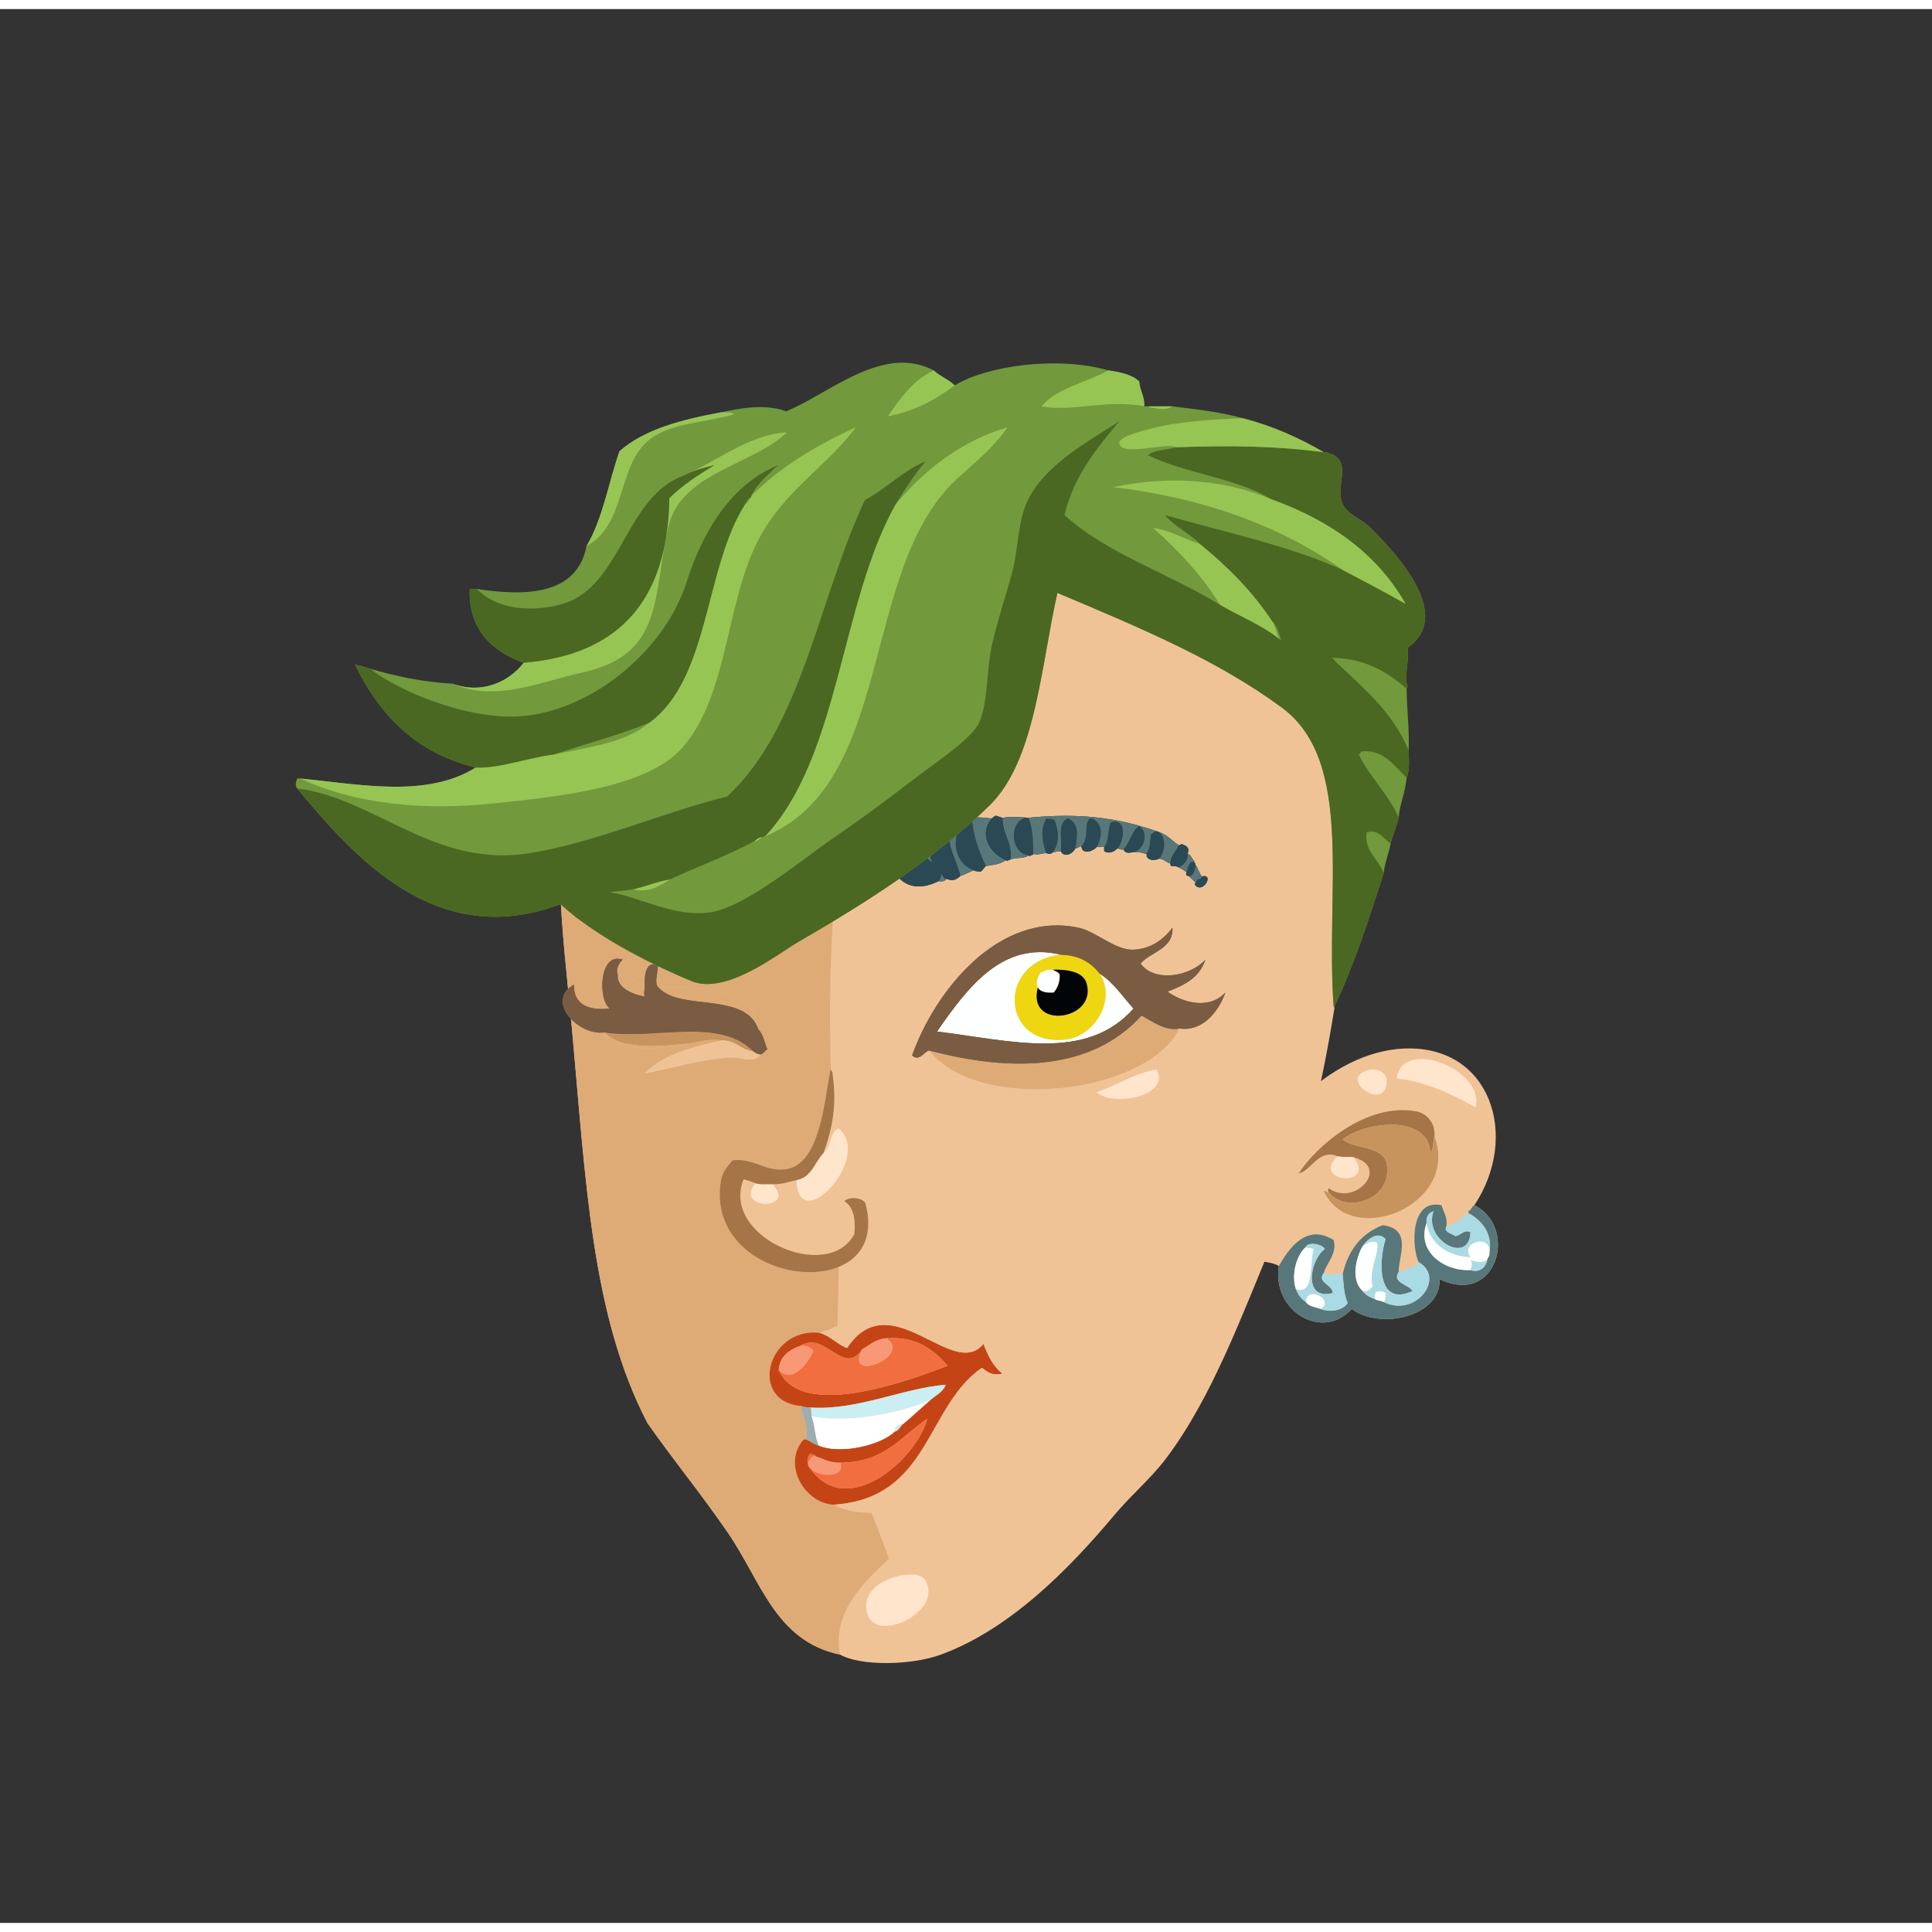 <svg xmlns="http://www.w3.org/2000/svg" width="387.295px" height="387.295px" viewBox="0 0 464.75 460.38"><rect x="0" y="0" width="464.75" height="460.38" fill="#333333" stroke="none"/><g transform="translate(24 24)"><g id="head"><g fill="" id="head" transform=""><g id="w05">					<path fill="#F0C397" d="M215.043,75.444c-0.867,0.104-0.887-0.192-1.44-0.24c-17.572-1.532-34.617,4.558-46.558,10.32       c-25.278,12.2-43.437,33.814-52.32,61.44c-7.417,23.066-3.111,52.895-1.199,73.678c3.406,37.045,4.674,69.541,18.239,95.52       c6.309,9.002,12.535,16.506,19.2,26.16c8.123,11.768,11.532,26.266,27.12,29.52c5.168,2.855,17.258,2.555,24.24,0       c16.596-6.066,30.859-20.59,41.759-33.6c4.122-4.92,8.722-8.688,12.479-13.68c11.127-14.779,18.255-34.609,25.921-52.801       c7.486-17.766,12.09-39.309,15.119-59.279C309.073,136.868,288.464,75.001,215.043,75.444z"/>					<path fill-rule="evenodd" fill="#DEAB77" d="M215.043,75.444c-14.959,13.03-28.27,33.156-32.638,56.399       c-3.605,19.184-4.597,40.456-6,62.4c-1.754,27.42,0.101,52.143,1.199,77.518c0.559,12.893-0.896,25.697,0.24,37.441       c1.453,15.004,7.754,27.445,12,39.6c-5.441,5.146-13.847,12.514-11.76,23.039c-15.588-3.254-18.997-17.752-27.12-29.52       c-6.665-9.654-12.892-17.158-19.2-26.16c-13.565-25.979-14.833-58.475-18.239-95.52c-1.912-20.784-6.218-50.612,1.199-73.678       c8.884-27.626,27.042-49.24,52.32-61.44c11.941-5.763,28.986-11.853,46.558-10.32       C214.156,75.251,214.176,75.548,215.043,75.444z"/>					<path fill-rule="evenodd" fill="#FFE5CC" d="M193.924,352.643c1.807-0.18,3.718-0.088,4.561,1.199       c4.846,7.414-11.958,15.787-13.921,7.92C183.125,355.996,189.626,353.07,193.924,352.643z"/>				</g>				</g></g><g id="ears"><g fill="" id="ears" transform=""><g id="w10">					<path fill="#F0C397" d="M301.155,288.692c7.014,5.173,21.646,1.703,21.12-7.2c13.752,6.754,19.077-12.341,8.399-17.76       c10.978-16.567,3.952-38.653-17.04-37.681c-17.697,0.821-35.312,18.888-37.2,35.76c-0.679,6.064-1.131,10.494,0.96,14.641       c1.687,1.034,4.605,0.835,6.24,1.92C281.955,289.394,294.232,296.415,301.155,288.692z"/>					<path fill-rule="evenodd" fill="#FFE5CC" d="M330.915,240.212c-5.076-3.005-12.573-6.417-18.96-6.96       C313.34,223.095,333.456,231.269,330.915,240.212z"/>					<path fill-rule="evenodd" fill="#FFE5CC" d="M304.755,231.332c2.306-0.777,4.751,0.331,4.8,2.4       C309.74,241.595,297.866,233.655,304.755,231.332z"/>					<path fill-rule="evenodd" fill="#A67547" d="M321.075,247.173c-0.439,1.16-0.122,3.077-0.96,3.84       c-0.866-9.454-15.934-7.217-21.12-3.121c2.949,2.491,9.47,1.41,10.56,5.761c1.701,8.57-9.614,12.396-13.92,6.96       c-0.277-0.355-0.277-0.605,0-0.96c6.257,4.567,14.952-5.046,6-7.44c-1.621-0.23-2.268,0.041-3.84-0.24       c-4.64-1.955-6.421,3.615-9.36,4.08c3.693-5.867,15.916-17.203,28.32-14.879C319.03,241.599,321.328,243.798,321.075,247.173z"/>					<path fill-rule="evenodd" fill="#C8945E" d="M321.075,247.173c6.125,16.556-20.035,27.168-26.641,13.199       c0.679-0.198,0.622,0.338,1.2,0.24c4.306,5.436,15.621,1.61,13.92-6.96c-1.09-4.351-7.61-3.27-10.56-5.761       c5.187-4.096,20.254-6.333,21.12,3.121C320.953,250.25,320.636,248.333,321.075,247.173z"/>					<path fill-rule="evenodd" fill="#FFE5CC" d="M297.795,251.972c1.572,0.281,2.219,0.01,3.84,0.24       C307.241,259.696,290.994,258.12,297.795,251.972z"/>					<path fill-rule="evenodd" fill="#58777B" d="M323.955,268.772c-0.816,1.459,1.324,1.814,2.16,2.4       c1.336-0.178,2.104-1.682,3.6-0.961c-0.159,7.958-11.394,2.037-8.88-5.039c-1.142,0.378-1.832,1.208-1.68,2.879       c-2.422,6.846,4.254,11.613,10.56,11.28c2.245,0.757,3.804-0.688,4.08-2.64c0.138-0.502,0.595-0.686,0.48-1.44       c0.874-4.794-1.947-7.972-5.04-9.6c0-0.16,0-0.32,0-0.479c0.683-0.277,0.787-1.133,1.439-1.44       c10.678,5.419,5.353,24.514-8.399,17.76c0.526,8.903-14.106,12.373-21.12,7.2c-6.923,7.723-19.2,0.701-17.521-10.32       c2.392-4.244,6.687-10.393,13.2-6.24c0.824,3.357-1.656,5.346-2.4,7.92c-1.779,2.277,2.137,2.753,2.16,4.801       c-7.27,1.908-5.517-7.959-1.92-10.561c-0.315-1.102-3.996-1.938-4.56-0.48c-2.172,1.825-3.558,6.465-2.4,10.08       c0.539,1.301,1.281,2.4,2.4,3.121c0.72,1.039,2.279,1.24,3.6,1.68c2.324,0.942,5.447,0.287,6.48-1.44       c-0.942-2.052-1.003-4.737-1.2-6.96c1.33-5.79,4.482-9.758,9.6-11.76c7.175,0.922,3.895,7.227,3.84,11.279       c-1.689,2.582,2.485,2.992,3.36,4.561c-8.316,3.893-8.292-6.676-6.479-12.48c-1.898-2.125-4.513,0.148-5.521,1.681       c-1.687,2.94-2.872,8.188,0,10.8c0.639,0.961,1.713,1.488,2.88,1.92c0.572,0.388,1.538,0.383,2.16,0.721       c7.686,3.865,15.061-5.817,8.4-9.601c-1.654-3.585-2.053-15.339,5.52-13.68C323.213,265.354,324.203,266.444,323.955,268.772z"/>					<path fill-rule="evenodd" fill="#FEFFFF" d="M303.795,284.372c-2.872-2.611-1.687-7.859,0-10.8       c0.978-0.665,2.32-1.688,3.6-0.72c0.173,3.444-2.092,6.181-1.199,10.56C305.51,283.848,305.214,284.672,303.795,284.372z"/>					<path fill-rule="evenodd" fill="#FEFFFF" d="M290.115,273.812c0.549,0.252,1.447,0.152,1.92,0.48       c-0.993,3.375,0.218,11.353-4.32,9.6C286.558,280.276,287.943,275.637,290.115,273.812z"/>					<path fill-rule="evenodd" fill="#FEFFFF" d="M308.835,287.013c-0.622-0.338-1.588-0.333-2.16-0.721       c-0.139-0.779,0.164-1.116,0.24-1.68c0.793-0.393,1.834-0.242,2.4,0.24C309.392,285.81,309.328,286.626,308.835,287.013z"/>					<path fill-rule="evenodd" fill="#FEFFFF" d="M293.715,288.692c-1.32-0.439-2.88-0.641-3.6-1.68       C290.279,282.813,297.271,286.474,293.715,288.692z"/>					<path fill-rule="evenodd" fill="#A9DBE4" d="M329.715,279.332c0.361-0.816,0.582-1.69,0-2.399       c0.521,0.199,3.249,1.019,4.08-0.24C333.519,278.644,331.96,280.089,329.715,279.332z"/>					<path fill-rule="evenodd" fill="#A9DBE4" d="M287.715,283.892c4.538,1.753,3.327-6.225,4.32-9.6       c-0.473-0.328-1.371-0.229-1.92-0.48c0.563-1.457,4.244-0.621,4.56,0.48c-3.597,2.602-5.35,12.469,1.92,10.561       c-0.023-2.048-3.939-2.523-2.16-4.801c1.086,0.515,3.087,0.113,4.561,0.24c0.197,2.223,0.258,4.908,1.2,6.96       c-1.033,1.728-4.156,2.383-6.48,1.44c3.556-2.219-3.436-5.879-3.6-1.68C288.996,286.292,288.254,285.192,287.715,283.892z"/>					<path fill-rule="evenodd" fill="#A9DBE4" d="M312.435,279.812c1.582-0.818,3.911-0.889,4.801-2.399       c6.66,3.783-0.715,13.466-8.4,9.601c0.493-0.387,0.557-1.203,0.48-2.16c-0.566-0.482-1.607-0.633-2.4-0.24       c-0.076,0.563-0.379,0.9-0.24,1.68c-1.167-0.432-2.241-0.959-2.88-1.92c1.419,0.3,1.715-0.524,2.4-0.96       c-0.893-4.379,1.372-7.115,1.199-10.56c-1.279-0.969-2.622,0.055-3.6,0.72c1.008-1.532,3.622-3.806,5.521-1.681       c-1.813,5.805-1.837,16.373,6.479,12.48C314.92,282.804,310.745,282.394,312.435,279.812z"/>					<path fill-rule="evenodd" fill="#A9DBE4" d="M323.955,268.772c2.512-0.288,3.432-2.169,5.28-3.12       c3.093,1.628,5.914,4.806,5.04,9.6c0.59-4.743-7.202-2.727-4.561,0.96c-4.738-0.1-9.688-2.762-10.56-8.16       c-0.152-1.671,0.538-2.501,1.68-2.879c-2.514,7.076,8.721,12.997,8.88,5.039c-1.496-0.721-2.264,0.783-3.6,0.961       C325.279,270.587,323.139,270.231,323.955,268.772z"/>					<path fill-rule="evenodd" fill="#FEFFFF" d="M334.275,275.252c0.114,0.755-0.343,0.938-0.48,1.44       c-0.831,1.259-3.559,0.439-4.08,0.24c0.582,0.709,0.361,1.583,0,2.399c-6.306,0.333-12.981-4.435-10.56-11.28       c0.872,5.398,5.821,8.061,10.56,8.16C327.073,272.525,334.865,270.509,334.275,275.252z"/>				</g>				</g></g><g id="mouth"><g fill="" id="mouth" transform=""><g id="w19">					<path fill="none" d="M170.967,327.126c4.188,5.821,10.06,5.654,15.383,2.838C181.03,332.772,175.155,332.945,170.967,327.126z"/>					<path fill="#F0C397" d="M186.981,283.579c-3.499,4.559-7.11,9.024-13.861,10.846c-12.664-1.315-17.045,16.51-4.527,17.593       c0.543,2.433,1.948,5.244,1.292,8.038c-0.2,0.018-0.399,0.034-0.599,0.052c-5.255,6.031,0.357,15.479,7.378,15.667       c5.653,3.146,14.144,1.718,20.607,0.95c7.414-2.839,12.697-7.471,17.003-12.927C228.012,303.6,214.604,267.606,186.981,283.579       z M170.967,327.126c4.188,5.819,10.063,5.646,15.383,2.838C181.027,332.78,175.156,332.947,170.967,327.126z"/>					<g>						<path fill-rule="evenodd" fill="#C54416" d="M173.12,294.425c2.639,0.72,4.171,2.752,6.654,3.656        c10.461-15.763,25.463,8.038,32.814-1.001c1.062,2.92,2.414,5.495,4.536,7.157c-2.59,0.654-3.66-0.494-4.948-1.388        c-13.567,9.518-12.522,31.34-35.512,32.925c-7.021-0.188-12.633-9.636-7.378-15.667c0.2-0.018,0.399-0.034,0.599-0.052        c1.105,0.447,1.942,1.216,3.149,1.543c5.315,2.107,14.878-0.201,18.125-3.366c1.173-0.309,1.366-1.442,2.243-2.002        c2.197-1.855,4.275-3.813,6.455-5.685c1.3-1.13,3.049-1.88,3.612-3.63c-10.452,0.89-21.096,6.179-32.429,5.496        c-0.932,0.005-1.72-0.158-2.448-0.395C156.075,310.935,160.456,293.109,173.12,294.425z M168.558,297.532        c-2.81,1.063-5.038,2.615-5.23,5.883c5.419,12.041,30.728,2.735,40.656-1.07c-3.438-3.841-7.405-7.054-14.451-6.61        c-2.941,0.119-4.214,1.643-6.112,2.639C178.802,305.146,174.665,293.85,168.558,297.532z M178.215,325.681        c-2.597,0.113-4.192-0.964-6.172-1.583c-0.009-0.101-0.017-0.199-0.026-0.3c-0.534,0.084-0.664-0.313-1.226-0.197        c-0.22,0.556-0.771,0.834-0.444,1.85c0.025,0.3,0.051,0.599,0.077,0.898c8.786,13.826,26.045-1.478,28.621-11.206        C192.774,319.224,189.141,325.523,178.215,325.681z"/>						<path fill-rule="evenodd" fill="#F99876" d="M168.558,297.532c1.506-0.136,2.464,0.376,3.125,1.242        c-1.163,2.734-4.932,8.109-8.355,4.641C163.52,300.147,165.748,298.595,168.558,297.532z"/>						<path fill-rule="evenodd" fill="#CAEEF2" d="M199.857,310.546c-6.96,3.126-19.625,5.66-28.636,3.964        c-0.06-0.699-0.12-1.398-0.18-2.098c11.333,0.683,21.977-4.606,32.429-5.496C202.906,308.666,201.157,309.416,199.857,310.546        z"/>						<path fill-rule="evenodd" fill="#9BAEB0" d="M168.593,312.018c0.728,0.236,1.517,0.399,2.448,0.395        c0.06,0.699,0.12,1.398,0.18,2.098c0.875,2.04,0.76,5.258,1.813,7.089c-1.207-0.327-2.044-1.096-3.149-1.543        C170.541,317.262,169.136,314.45,168.593,312.018z"/>						<path fill-rule="evenodd" fill="#CAEEF2" d="M193.402,316.23c-0.877,0.56-1.07,1.693-2.243,2.002        C191.254,317.016,191.944,316.301,193.402,316.23z"/>						<path fill-rule="evenodd" fill="#F06E40" d="M172.043,324.098c-0.897,0.08-1.213,0.646-1.396,1.327        c-0.1,0.009-0.2,0.017-0.299,0.025c-0.327-1.016,0.224-1.294,0.444-1.85c0.562-0.115,0.691,0.281,1.226,0.197        C172.026,323.898,172.034,323.997,172.043,324.098z"/>						<path fill-rule="evenodd" fill="#F99876" d="M172.043,324.098c1.98,0.619,3.576,1.696,6.172,1.583        c1.274,4.302-6.892,3.234-7.791,0.668c-0.025-0.3-0.051-0.599-0.077-0.898c0.1-0.009,0.2-0.017,0.299-0.025        C170.83,324.744,171.146,324.178,172.043,324.098z"/>						<path fill-rule="evenodd" fill="#FFFFFF" d="M171.221,314.51c9.012,1.696,21.676-0.838,28.636-3.964        c-2.18,1.872-4.258,3.829-6.455,5.685c-1.458,0.07-2.148,0.785-2.243,2.002c-3.247,3.165-12.809,5.474-18.125,3.366        C171.981,319.768,172.096,316.55,171.221,314.51z"/>						<path fill-rule="evenodd" fill="#F06E40" d="M168.558,297.532c6.107-3.683,10.245,7.613,14.863,0.841        c-4.398,8.345,11.57,1.76,6.138-2.339c-0.009-0.099-0.017-0.199-0.026-0.3c7.045-0.443,11.012,2.77,14.451,6.61        c-9.928,3.806-35.237,13.111-40.656,1.07c3.423,3.469,7.192-1.906,8.355-4.641        C171.021,297.908,170.064,297.396,168.558,297.532z"/>						<path fill-rule="evenodd" fill="#F06E40" d="M170.424,326.349c0.899,2.566,9.065,3.634,7.791-0.668        c10.926-0.157,14.559-6.457,20.83-10.538C196.47,324.871,179.21,340.175,170.424,326.349z"/>						<path fill-rule="evenodd" fill="#F0C397" d="M176.664,335.774c22.989-1.585,21.944-23.407,35.512-32.925        c1.288,0.894,2.358,2.042,4.948,1.388c-2.122-1.662-3.475-4.237-4.536-7.157c-7.351,9.039-22.353-14.762-32.814,1.001        c-2.482-0.904-4.015-2.937-6.654-3.656c6.751-1.821,10.362-6.287,13.861-10.846c27.623-15.973,41.03,20.021,27.293,40.219        c-4.306,5.456-9.589,10.088-17.003,12.927C190.808,337.492,182.317,338.921,176.664,335.774z"/>						<path fill-rule="evenodd" fill="#F99876" d="M183.42,298.373c1.898-0.996,3.171-2.52,6.112-2.639        c0.009,0.101,0.017,0.201,0.026,0.3C194.99,300.133,179.022,306.718,183.42,298.373z"/>					</g>				</g>				</g></g><g id="eyes"><g fill="" id="eyes" transform=""><g id="w17">					<path fill="#F0C397" d="M254.208,231.065c-4.907,0.789-9.637,3.793-14.4,5.52C243.965,240.22,257.812,237.304,254.208,231.065z       "/>					<path fill="#F0C397" d="M256.848,212.345c4.397-1.674,7.677-3.419,9.12-7.679c-3.787,4.113-12.227,5.507-15.6,0.961       c2.258-2.804,7.92-3.441,7.68-8.64c-2.611,3.375-5.672,5.087-9.36,5.279c-4.356,0.229-9.024-4.388-13.2-5.279       c-19.143-4.088-34.512,15.043-40.08,30.719c1.723,1.561,2.797-0.814,4.08-1.201c12.029,15.289,52.432,10.553,60.24-5.279       c5.471,0.811,9.329-3.904,11.04-8.641C266.846,216.728,260.663,215.104,256.848,212.345z"/>					<path fill="#F0C397" d="M121.247,222.185c2.433,5.121,14.767,3.977,20.64,2.641c2.223-0.418,5.263-1.295,7.68-0.719       c-7.202,1.598-14.149,3.451-18.48,7.92c6.21-1.15,13.862-3.492,20.88-3.842c2.329-0.115,5.439,1.598,6.96-0.719       c0.885-0.209,1.235-1.219,1.68-1.201c-0.708-1.611-0.993-3.646-2.16-4.799c-0.948-9.834-13.188-10.436-24-10.08       c-1.281-1.102,0.016-3.939-0.24-5.278c-2.384-1.268-3.268,1.484-3.12,4.558c-3.127,0.277-3.396-3.414-6.48-2.4       c-0.589-1.234,0.396-2.958,1.2-3.599c-5.755-2.013-6.003,9.767-3.12,11.759c-4.522,0.48-8.716-0.533-8.64-5.76       C107.188,214.661,115.041,222.921,121.247,222.185z"/>					<path fill-rule="evenodd" fill="#FEFFFF" d="M231.167,203.467c-15.496,1.73-14.395,22.184,1.201,20.399       c6.884-0.789,12.278-9.465,8.16-15.839c3.375,2.142,5.509,5.529,8.159,8.398c-11.374,12.822-29.263,7.766-47.28,5.521       C208.724,211.38,217.153,200.053,231.167,203.467z"/>					<path fill-rule="evenodd" fill="#EED710" d="M231.167,203.467c4.522,0.117,7.334,1.947,9.361,4.56       c4.118,6.375-1.276,15.05-8.16,15.839C216.772,225.651,215.671,205.197,231.167,203.467z M225.647,211.386       c-2.686,10.293,14.262,7.949,11.76-0.961c-0.717-2.556-3.809-3.449-8.16-3.359c-1.236-0.037-2.092,0.307-2.879,0.721       C225.7,208.564,225.056,210.079,225.647,211.386z"/>					<path fill-rule="evenodd" fill="#FEFFFF" d="M229.247,207.066c0.564,0.396,1.397,0.523,1.681,1.199       c0.058,1.978-0.577,3.263-1.44,4.32c-1.792,0.113-3.221-0.139-3.84-1.199c-0.592-1.307,0.053-2.822,0.721-3.599       C227.155,207.373,228.011,207.029,229.247,207.066z"/>					<path fill-rule="evenodd" fill="#020507" d="M229.247,207.066c4.352-0.09,7.443,0.803,8.16,3.359       c2.502,8.91-14.445,11.254-11.76,0.961c0.619,1.061,2.048,1.313,3.84,1.199c0.863-1.057,1.498-2.342,1.44-4.32       C230.645,207.589,229.812,207.462,229.247,207.066z"/>					<path fill-rule="evenodd" fill="#DEAB77" d="M131.087,210.665c0.109,1.377-0.342,1.822,0,2.881       c-2.568-0.455-6.829-1.938-6.48-5.281C127.691,207.251,127.96,210.942,131.087,210.665z"/>					<path fill-rule="evenodd" fill="#C8945E" d="M157.247,226.745c-3.116-0.322-4.14-2.74-7.68-2.639       c-2.417-0.576-5.458,0.301-7.68,0.719c-6.888,0.701-16.58,1.658-20.4-2.641C133.805,223.976,148.873,218.358,157.247,226.745z"/>					<path fill-rule="evenodd" fill="#DEAB77" d="M121.247,222.185c0.08,0,0.16,0,0.24,0c3.82,4.299,13.512,3.342,20.4,2.641       C136.014,226.161,123.68,227.306,121.247,222.185z"/>					<path fill-rule="evenodd" fill="#F0C397" d="M149.567,224.106c3.54-0.102,4.563,2.316,7.68,2.639       c0.462,0.338,0.966,0.635,1.68,0.721c-1.521,2.316-4.631,0.604-6.96,0.719c-7.018,0.35-14.67,2.691-20.88,3.842       C135.418,227.558,142.365,225.704,149.567,224.106z"/>					<path fill-rule="evenodd" fill="#FFE5CC" d="M254.208,231.065c3.604,6.238-10.243,9.154-14.4,5.52       C244.571,234.858,249.301,231.854,254.208,231.065z"/>					<path fill-rule="evenodd" fill="#DEAB77" d="M199.487,226.505c20.025,5.303,39.096,4.844,51.121-8.398       c2.676,1.461,5.723,3.793,9.119,3.119C251.919,237.058,211.517,241.794,199.487,226.505z"/>					<path fill-rule="evenodd" fill="#7A5C43" d="M259.728,221.226c-3.396,0.674-6.443-1.658-9.119-3.119       c-12.025,13.242-31.096,13.701-51.121,8.398c-1.283,0.387-2.357,2.762-4.08,1.201c5.568-15.676,20.938-34.807,40.08-30.719       c4.176,0.891,8.844,5.507,13.2,5.279c3.688-0.191,6.749-1.904,9.36-5.279c0.24,5.199-5.422,5.835-7.68,8.64       c3.373,4.546,11.813,3.152,15.6-0.961c-1.443,4.259-4.723,6.005-9.12,7.679c3.815,2.76,9.998,4.383,13.92,0.24       C269.057,217.321,265.198,222.036,259.728,221.226z M231.167,203.467c-14.014-3.415-22.443,7.913-29.76,18.479       c18.018,2.244,35.906,7.301,47.28-5.521c-2.65-2.869-4.784-6.256-8.159-8.398C238.501,205.414,235.689,203.584,231.167,203.467       z"/>					<path fill-rule="evenodd" fill="#DEAB77" d="M134.447,211.386c10.812-0.355,23.052,0.246,24,10.08       C155.22,212.235,139.682,217.173,134.447,211.386z"/>					<path fill-rule="evenodd" fill="#7A5C43" d="M158.447,221.466c1.167,1.152,1.452,3.188,2.16,4.799       c-0.445-0.018-0.795,0.992-1.68,1.201c-0.714-0.086-1.218-0.383-1.68-0.721c-8.374-8.387-23.442-2.77-35.76-4.561       c-0.08,0-0.16,0-0.24,0c-6.207,0.736-14.059-7.523-7.2-11.52c-0.076,5.227,4.118,6.24,8.64,5.76       c-2.883-1.992-2.635-13.772,3.12-11.759c-0.804,0.641-1.789,2.365-1.2,3.599c-0.349,3.343,3.912,4.826,6.48,5.281       c-0.342-1.059,0.109-1.504,0-2.881c-0.148-3.074,0.735-5.825,3.12-4.558c0.256,1.339-1.041,4.177,0.24,5.278       C139.682,217.173,155.22,212.235,158.447,221.466z"/>					<path fill-rule="evenodd" fill="#7A5C43" d="M259.728,221.226c-3.396,0.674-6.443-1.658-9.119-3.119       c-12.025,13.242-31.096,13.701-51.121,8.398c-1.283,0.387-2.357,2.762-4.08,1.201c5.568-15.676,20.938-34.807,40.08-30.719       c4.176,0.891,8.844,5.507,13.2,5.279c3.688-0.191,6.749-1.904,9.36-5.279c0.24,5.199-5.422,5.835-7.68,8.64       c3.373,4.546,11.813,3.152,15.6-0.961c-1.443,4.259-4.723,6.005-9.12,7.679c3.815,2.76,9.998,4.383,13.92,0.24       C269.057,217.321,265.198,222.036,259.728,221.226z M231.167,203.467c-14.014-3.415-22.443,7.913-29.76,18.479       c18.018,2.244,35.906,7.301,47.28-5.521c-2.65-2.869-4.784-6.256-8.159-8.398C238.501,205.414,235.689,203.584,231.167,203.467       z"/>					<path fill-rule="evenodd" fill="#7A5C43" d="M158.447,221.466c1.167,1.152,1.452,3.188,2.16,4.799       c-0.445-0.018-0.795,0.992-1.68,1.201c-0.714-0.086-1.218-0.383-1.68-0.721c-8.374-8.387-23.442-2.77-35.76-4.561       c-0.08,0-0.16,0-0.24,0c-6.207,0.736-14.059-7.523-7.2-11.52c-0.076,5.227,4.118,6.24,8.64,5.76       c-2.883-1.992-2.635-13.772,3.12-11.759c-0.804,0.641-1.789,2.365-1.2,3.599c-0.349,3.343,3.912,4.826,6.48,5.281       c-0.342-1.059,0.109-1.504,0-2.881c-0.148-3.074,0.735-5.825,3.12-4.558c0.256,1.339-1.041,4.177,0.24,5.278       C139.682,217.173,155.22,212.235,158.447,221.466z"/>				</g>				</g></g><g id="eyebrow"><g fill="" id="eyebrow" transform=""><g id="w10">					<path fill="#2D281D" d="M144.858,178.558c-1.677,0.338-3.005,0.171-4.571,0.348c-0.563-1.023-2.194-0.763-2.64,0.239       c-0.63-0.282-1.461-0.273-2.254-0.319c-0.645-0.401-2.006-0.366-2.361,0.432c-1.416,0.259-2.833,0.518-4.25,0.777       c-1.177-1.103-2.548,0.716-3.175,1.313c-0.656,0.44-1.855,0.507-2.511,0.948c-1.131-0.218-2.7,0.455-2.617,1.699       c-0.346,0.585-1.384,0.693-1.437,1.481c-1.379-1.715-3.911,0.184-2.681,2.687c-0.541,0.177-0.395,0.828-0.771,1.117       c-0.327-0.426-0.199-1.21-1.01-1.522c-2.708,0.124-1.452,3.976-0.124,4.658c-0.079,0.014-0.158,0.029-0.236,0.043       c-0.169,0.721-0.025,1.511,0.388,2.125c1.603-0.405,2.191-1.511,2.96-2.493c0.141-0.04,0.273-0.085,0.192-0.279       c0.777-0.495,1.367-1.118,1.866-1.804c0.558-0.578,2.037-0.519,1.909-1.569c0.327-0.187,0.532-0.458,0.858-0.645       c1.349-0.1,2.213-0.534,2.983-1.034c0.964-0.2,1.926-0.4,2.64-0.239c0.476,0.107,0.937,0.236,1.503,0.213       c1.355-0.169,2.463,0.019,3.671,0.061c0.843,0.704,2.485,0.847,3.392-0.132c0.809,0.024,1.579,0.103,2.448,0.041       c0.273,0.001,0.415,0.195,0.558,0.385c0.394-0.072,0.787-0.144,1.18-0.216c0.015,0.079,0.029,0.158,0.043,0.236       c1.213-0.065,2.165,0.25,3.435,0.104c0.452,0.341,1.156,0.317,1.975,0.127c1.075,0.333,2.435,0.257,3.521,0.576       c0.193,0.02,0.467-0.079,0.516,0.149c0.314-0.057,0.629-0.115,0.944-0.172c0.014,0.079,0.029,0.157,0.043,0.236       c0.454,0.14,1.193-0.134,1.502,0.213c0.029,1.352,0.825,1.592,1.376,2.188c1.726-0.214,2.401-0.228,4.014-0.734       c0.566,2.586,6.057,0.999,5.344-1.464c-0.345-0.497-1.666,0.419-1.975-0.127c1.75-0.668,2.899-3.881,1.174-5.583       c-0.479,1.182-0.454,2.711-1.842,3.266c-0.159-2.88-0.567-9.165-4.474-8.454c-0.513,0.333-0.375,1.117-0.685,1.589       c-0.597-0.131-1.236-0.202-1.975-0.126c-0.488-1.302-2.601-2.014-2.962-0.191c-1.03-0.102-2.14-0.088-3.199-0.146       C147.646,177.065,144.759,177.371,144.858,178.558z"/>					<path fill="#2D281D" d="M192.639,183.412c-0.493,0.49-0.734,0.511-0.698,1.282c2.511,2.879,6.039,2.969,9.778,1.102       c0.808,0.108,1.534,0.051,1.98-0.583c1.538,0.708,2.439,0.103,3.272-0.646c1.13-0.392,2.173-0.962,3.278-1.403       c0.691,0.386,1.109,0.21,1.667,0.323c0.461-0.345,0.807-0.93,1.229-1.352c1.703-0.249,3.45-0.408,4.798-1.386       c0.151,0.052,0.304,0.105,0.455,0.158c0.136-0.238,0.373-0.266,0.609-0.296c1.337-0.615,3.209-0.125,4.415-1.011       c0.562,0.379,0.612-0.292,1.064-0.139c0.026-0.075,0.053-0.151,0.078-0.227c1.229,0.33,2.048-0.186,3.114-0.191       c0.688,0.25,1.226,0.194,1.596-0.209c0.69,0.125,0.988-0.557,1.823-0.13c0.026-0.076,0.053-0.151,0.079-0.227       c0.554,1.728,2.831,0.865,3.498-0.565c0.579,0.028,0.867-0.544,1.448-0.515c0.245,2.221,2.947,1.154,3.794,0.045       c0.778,0.436,1.039-0.19,1.744,0.096c-0.199,0.412,0.083,0.589-0.087,0.986c1.128,0.798,2.405,0.204,3.271-0.644       c0.549,0.223,1.081,0.413,1.438,0.244c0.403,1.207,1.737,0.75,2.574,0.638c0.879-0.001,1.793,0.068,2.878,0.49       c0.16,0.111,0.197,0.281,0.069,0.532c0.629,1.226,2.215,0.981,3.105,0.568c1.223,0.224,1.537,0.889,2.643,1.17       c-0.08,0.227,0.09,0.333,0.069,0.531c0.714,0.303,1.099-0.069,1.893,0.401c0.663,0.371,1.414,0.698,1.884,1.161       c-0.118,0.31-0.064,0.536-0.009,0.759c0.228,0.079,0.454,0.157,0.681,0.235c0.411,0.556,1.128,0.962,1.5,1.536       c-0.052,0.151-0.104,0.303-0.157,0.454c1.85,2.532,4.857-2.742,1.692-1.954c-0.702-0.854-0.856-1.973-1.56-2.827       c0.039-0.271-0.13-0.44-0.297-0.61c0.026-0.076,0.052-0.151,0.078-0.227c-0.666-0.557-0.721-1.41-1.646-1.841       c0.595-1.295-0.222-1.905-1.492-2.294c-0.136,0.238-0.373,0.265-0.611,0.296c-1.644-1.026-2.562-2.403-4.743-3.167       c-0.228-0.079-0.454-0.158-0.682-0.236c-11.876-4.128-21.73-4.094-31.157-3.175c-0.075-0.026-0.151-0.052-0.227-0.079       c-1.974-0.18-3.907-0.275-5.617,0.086c-0.529-0.183-1.058-0.367-1.588-0.55c-0.384,0.116-0.663,0.449-0.994,0.672       c-1.624-0.105-3.35-0.424-4.78-0.133c-0.677-0.355-0.999,0.016-1.519-0.018c-1.026,0.346-2.447-0.122-3.419,0.34       c-0.894-0.286-1.707-0.409-2.128,0.278c-1.31-0.365-1.896,0.757-3.046,0.723c0.474-0.857,0.232-1.37,0.481-2.119       c-4.394-2.393-7.264,6.564-6.571,10.168c-1.579-1.246-0.154-3.949-2.372-4.885c-0.191,0.253-0.453,0.362-0.838,0.218       C188.89,179.069,190.047,181.589,192.639,183.412z"/>					<path fill-rule="evenodd" fill="#2A4955" d="M254.155,173.737c0.228,0.079,0.454,0.158,0.682,0.236       c1.531,1.286,1.637,4.211,0.076,6.376c-0.891,0.413-2.477,0.658-3.105-0.568c0.128-0.25,0.091-0.42-0.069-0.532       c1.128-1.416,0.837-3.131,1.118-4.693C253.346,174.401,253.625,173.81,254.155,173.737z"/>					<path fill-rule="evenodd" fill="#58777B" d="M254.837,173.974c2.182,0.764,3.1,2.142,4.743,3.167       c-0.656,1.434-2.049,2.759-2.024,4.379c-1.105-0.281-1.42-0.946-2.643-1.17C256.474,178.185,256.368,175.26,254.837,173.974z"/>					<path fill-rule="evenodd" fill="#2A4955" d="M246.286,178.123c1.589-1.769,2.097-4.617,3.709-5.572       c2.536,1.53,1.138,5.643-1.135,6.21C248.023,178.873,246.689,179.33,246.286,178.123z"/>					<path fill-rule="evenodd" fill="#2A4955" d="M244.848,177.879c-0.866,0.848-2.144,1.442-3.271,0.644       c0.17-0.397-0.112-0.574,0.087-0.986c1.194-1.558,0.718-3.842,1.512-5.826C246.674,170.232,246.818,175.518,244.848,177.879z"/>					<path fill-rule="evenodd" fill="#2A4955" d="M261.684,179.139c0.233,1.644-1.149,2.986-2.166,3.313       c-0.794-0.47-1.179-0.098-1.893-0.401c0.021-0.198-0.149-0.305-0.069-0.531c-0.024-1.62,1.368-2.945,2.024-4.379       c0.238-0.031,0.476-0.059,0.611-0.296C261.462,177.234,262.278,177.844,261.684,179.139z"/>					<path fill-rule="evenodd" fill="#2A4955" d="M239.919,177.441c-0.847,1.109-3.549,2.176-3.794-0.045       c2.069-2.151,0.459-5.338,2.051-6.655c0.194,0.01,0.45,0.149,0.533-0.069C241.057,171.984,241.392,174.273,239.919,177.441z"/>					<path fill-rule="evenodd" fill="#2A4955" d="M234.677,177.911c-0.667,1.431-2.944,2.293-3.498,0.565       c0.519-2.494-1.061-6.554,1.686-7.797C235.762,171.976,235.139,174.983,234.677,177.911z"/>					<path fill-rule="evenodd" fill="#2A4955" d="M263.252,181.207c0.167,0.17,0.336,0.34,0.297,0.61       c0.056,1.006-0.502,2.762-1.476,2.791c-0.227-0.078-0.453-0.156-0.681-0.235c-0.056-0.223-0.109-0.449,0.009-0.759       c0.446-1.023,0.602-2.648,1.624-2.485C263.101,181.155,263.176,181.181,263.252,181.207z"/>					<path fill-rule="evenodd" fill="#58777B" d="M263.549,181.817c0.703,0.854,0.857,1.973,1.56,2.827       c-0.165,1.086-1.273,0.227-1.309,1.578c-0.075-0.025-0.15-0.052-0.227-0.078c-0.372-0.574-1.089-0.98-1.5-1.536       C263.047,184.58,263.604,182.824,263.549,181.817z"/>					<path fill-rule="evenodd" fill="#2A4955" d="M227.681,179.042c-0.855-2.339-1.597-5.928,0.098-8.348       c0.714,0.303,1.099-0.069,1.893,0.401c0.758,2.036,1.517,5.033-0.395,7.738C228.906,179.236,228.368,179.293,227.681,179.042z"/>					<path fill-rule="evenodd" fill="#2A4955" d="M263.573,186.144c0.076,0.026,0.151,0.053,0.227,0.078       c0.035-1.352,1.144-0.492,1.309-1.578c3.165-0.788,0.157,4.486-1.692,1.954C263.469,186.447,263.521,186.295,263.573,186.144z"/>					<path fill-rule="evenodd" fill="#2A4955" d="M222.771,170.484c0.075,0.026,0.151,0.053,0.227,0.079       c0.151,0.053,0.304,0.105,0.454,0.157c1.021,2.521,1.054,5.525,1.114,8.514c-0.025,0.076-0.052,0.151-0.078,0.227       c-0.452-0.153-0.503,0.519-1.064,0.139C218.984,178.961,218.683,171.476,222.771,170.484z"/>					<path fill-rule="evenodd" fill="#2A4955" d="M209.792,170.559c0.188,4.189,1.93,8.614,3.354,11.577       c-0.423,0.422-0.769,1.006-1.229,1.352c-0.558-0.112-0.976,0.063-1.667-0.323c-5.306-1.987-5.456-8.63-1.977-12.623       C208.793,170.575,209.115,170.203,209.792,170.559z"/>					<path fill-rule="evenodd" fill="#58777B" d="M208.273,170.541c-3.479,3.993-3.329,10.636,1.977,12.623       c-1.105,0.44-2.148,1.011-3.278,1.403c-0.852-4.311-4.097-8.059-2.117-13.686C205.826,170.419,207.247,170.887,208.273,170.541       z"/>					<path fill-rule="evenodd" fill="#2A4955" d="M128.781,180.033c0.183,1.973,0.678,3.607,2.217,5.45       c-0.506,0.407-1.015,0.811-1.48,1.247c-0.566,0.023-1.027-0.105-1.503-0.213c-2.029-0.437-3.245-2.983-2.409-5.171       C126.233,180.75,127.604,178.93,128.781,180.033z"/>					<path fill-rule="evenodd" fill="#2A4955" d="M135.392,178.825c0.084,2.758,0.505,5.715,1.188,7.834       c-0.907,0.979-2.548,0.836-3.392,0.132c-2.498-1.726-1.899-5.868-0.158-7.535C133.386,178.459,134.747,178.423,135.392,178.825       z"/>					<path fill-rule="evenodd" fill="#58777B" d="M202.727,171.159c-2.657,2.021-4.19,7.744-2.245,10.144       c-2.942-1.025-2.754-5.201-1.184-9.046c0.193,0.011,0.329-0.098,0.383-0.375C200.83,171.917,201.417,170.794,202.727,171.159z"/>					<path fill-rule="evenodd" fill="#58777B" d="M128.781,180.033c1.417-0.259,2.834-0.518,4.25-0.777       c-1.742,1.667-2.34,5.809,0.158,7.535c-1.208-0.042-2.316-0.23-3.671-0.061c0.465-0.436,0.974-0.839,1.48-1.247       C129.459,183.64,128.964,182.006,128.781,180.033z"/>					<path fill-rule="evenodd" fill="#58777B" d="M135.392,178.825c0.793,0.046,1.624,0.037,2.254,0.319       c-0.247,1.903,1.042,5.218,1.382,7.555c-0.869,0.063-1.639-0.016-2.448-0.041C135.897,184.54,135.477,181.583,135.392,178.825z       "/>					<path fill-rule="evenodd" fill="#2A4955" d="M140.287,178.905c1.313,1.817,2.686,6.804,0.48,7.963       c-0.394,0.072-0.787,0.144-1.18,0.216c-0.143-0.19-0.285-0.384-0.558-0.385c-0.34-2.337-1.628-5.652-1.382-7.555       C138.093,178.142,139.723,177.882,140.287,178.905z"/>					<path fill-rule="evenodd" fill="#2A4955" d="M147.542,178.555c1.724,3.115,1.551,7.573-1.322,8.781       c-0.819,0.189-1.523,0.214-1.975-0.127c-0.593-2.625,0.979-5.499,0.613-8.651C144.759,177.371,147.646,177.065,147.542,178.555       z"/>					<path fill-rule="evenodd" fill="#2A4955" d="M123.095,182.293c0.167,2.192,2.534,2.641,2.28,4.462       c-0.77,0.5-1.634,0.934-2.983,1.034c-1.191-0.325-2.263-2.217-1.915-3.797C120.396,182.748,121.964,182.075,123.095,182.293z"/>					<path fill-rule="evenodd" fill="#58777B" d="M140.287,178.905c1.566-0.176,2.894-0.01,4.571-0.348       c0.366,3.152-1.206,6.026-0.613,8.651c-1.271,0.147-2.222-0.168-3.435-0.104c-0.015-0.079-0.029-0.157-0.043-0.236       C142.972,185.709,141.6,180.722,140.287,178.905z"/>					<path fill-rule="evenodd" fill="#2A4955" d="M153.703,178.892c1.898,3.586,0.451,7.495-2.502,8.997       c-0.315,0.058-0.63,0.115-0.944,0.172c-0.049-0.228-0.323-0.129-0.516-0.149c-2.774-3.057,2.694-4.928,1-9.211       C151.102,176.878,153.215,177.59,153.703,178.892z"/>					<path fill-rule="evenodd" fill="#2A4955" d="M152.746,188.338c0.531-1.765,2.726-2.379,3.688-3.846       c-0.411-2.267-0.601-3.793-0.756-5.474c0.311-0.472,0.172-1.256,0.685-1.589c3.907-0.711,4.314,5.574,4.474,8.454       c1.388-0.555,1.363-2.084,1.842-3.266c1.725,1.702,0.576,4.914-1.174,5.583c0.31,0.547,1.63-0.37,1.975,0.127       c0.712,2.463-4.778,4.05-5.344,1.464c-1.612,0.506-2.288,0.52-4.014,0.734C153.571,189.931,152.775,189.69,152.746,188.338z"/>					<path fill-rule="evenodd" fill="#2A4955" d="M119.042,185.474c-0.468,1.884,1.947,1.61,2.493,2.96       c0.127,1.051-1.352,0.992-1.909,1.569c-1.817,0.44-2.198-1.198-3.265-1.843C115.131,185.658,117.663,183.758,119.042,185.474z"/>					<path fill-rule="evenodd" fill="#58777B" d="M153.703,178.892c0.739-0.076,1.378-0.005,1.975,0.126       c0.155,1.68,0.346,3.207,0.756,5.474c-0.963,1.467-3.157,2.082-3.688,3.846c-0.31-0.347-1.049-0.073-1.502-0.213       c-0.014-0.079-0.029-0.158-0.043-0.236C154.154,186.387,155.601,182.479,153.703,178.892z"/>					<path fill-rule="evenodd" fill="#2A4955" d="M115.589,189.277c-0.039,1.947,1.797,1.182,2.17,2.531       c0.081,0.194-0.051,0.24-0.192,0.279c-0.903,0.682-2.231,0.541-3.112,0.325c-1.328-0.682-2.583-4.534,0.124-4.658       C115.391,188.066,115.262,188.851,115.589,189.277z"/>					<path fill-rule="evenodd" fill="#58777B" d="M116.361,188.16c1.067,0.646,1.448,2.283,3.265,1.843       c-0.499,0.687-1.089,1.31-1.866,1.804c-0.373-1.349-2.208-0.584-2.17-2.531C115.966,188.988,115.82,188.337,116.361,188.16z"/>					<path fill-rule="evenodd" fill="#58777B" d="M114.455,192.412c0.881,0.216,2.209,0.356,3.112-0.325       c-0.77,0.982-1.357,2.088-2.96,2.493c-0.413-0.614-0.557-1.404-0.388-2.125C114.297,192.441,114.376,192.426,114.455,192.412z"/>					<path fill-rule="evenodd" fill="#58777B" d="M203.699,185.212c-0.446,0.634-1.173,0.691-1.98,0.583       c0.481-0.544,0.669-1.088,0.629-1.814C203.044,184.272,202.651,185.091,203.699,185.212z"/>					<path fill-rule="evenodd" fill="#58777B" d="M217.154,170.57c1.71-0.361,3.644-0.266,5.617-0.086       c-4.089,0.992-3.787,8.478,0.652,9.116c-1.206,0.885-3.078,0.396-4.415,1.011C219.675,176.641,216.977,174.302,217.154,170.57z       "/>					<path fill-rule="evenodd" fill="#58777B" d="M214.572,170.691c-3.201,4.04-0.487,8.215,3.372,10.058       c-1.348,0.979-3.095,1.138-4.798,1.386c-1.425-2.962-3.166-7.388-3.354-11.577       C211.223,170.268,212.948,170.586,214.572,170.691z"/>					<path fill-rule="evenodd" fill="#58777B" d="M254.155,173.737c-0.53,0.073-0.81,0.664-1.299,0.82       c-0.281,1.562,0.01,3.277-1.118,4.693c-1.085-0.421-1.999-0.491-2.878-0.49c2.272-0.567,3.671-4.68,1.135-6.21       c-1.612,0.956-2.12,3.804-3.709,5.572c-0.357,0.169-0.89-0.021-1.438-0.244c1.971-2.361,1.826-7.647-1.673-6.168       c-0.794,1.984-0.317,4.269-1.512,5.826c-0.705-0.286-0.966,0.34-1.744-0.096c1.473-3.168,1.138-5.457-1.21-6.77       c-0.083,0.219-0.339,0.079-0.533,0.069c-1.592,1.317,0.019,4.504-2.051,6.655c-0.581-0.029-0.869,0.542-1.448,0.515       c0.462-2.928,1.085-5.935-1.813-7.232c-2.746,1.243-1.167,5.304-1.686,7.797c-0.026,0.076-0.053,0.151-0.079,0.227       c-0.835-0.427-1.133,0.254-1.823,0.13c1.911-2.705,1.152-5.702,0.395-7.738c-0.794-0.47-1.179-0.098-1.893-0.401       c-1.694,2.42-0.953,6.009-0.098,8.348c-1.066,0.006-1.886,0.521-3.114,0.191c-0.061-2.989-0.093-5.993-1.114-8.514       c-0.15-0.052-0.303-0.104-0.454-0.157C232.425,169.644,242.279,169.609,254.155,173.737z"/>					<path fill-rule="evenodd" fill="#58777B" d="M261.684,179.139c0.926,0.431,0.98,1.284,1.646,1.841       c-0.026,0.076-0.052,0.151-0.078,0.227c-0.076-0.026-0.151-0.052-0.227-0.079c-1.022-0.163-1.178,1.462-1.624,2.485       c-0.47-0.463-1.221-0.791-1.884-1.161C260.534,182.125,261.917,180.783,261.684,179.139z"/>					<path fill-rule="evenodd" fill="#58777B" d="M119.042,185.474c0.052-0.789,1.091-0.896,1.437-1.481       c-0.348,1.581,0.723,3.472,1.915,3.797c-0.326,0.187-0.531,0.458-0.858,0.645C120.989,187.083,118.574,187.357,119.042,185.474       z"/>					<path fill-rule="evenodd" fill="#58777B" d="M125.606,181.346c-0.836,2.188,0.38,4.734,2.409,5.171       c-0.713-0.161-1.676,0.039-2.64,0.239c0.253-1.822-2.114-2.27-2.28-4.462C123.751,181.853,124.95,181.786,125.606,181.346z"/>					<path fill-rule="evenodd" fill="#58777B" d="M147.542,178.555c1.059,0.058,2.168,0.045,3.199,0.146       c1.694,4.283-3.774,6.154-1,9.211c-1.086-0.319-2.445-0.243-3.521-0.576C149.093,186.127,149.266,181.67,147.542,178.555z"/>					<path fill-rule="evenodd" fill="#2A4955" d="M199.681,171.882c-0.054,0.277-0.189,0.386-0.383,0.375       c-1.571,3.845-1.759,8.021,1.184,9.046c-1.945-2.4-0.412-8.123,2.245-10.144c0.421-0.687,1.234-0.564,2.128-0.278       c-1.979,5.627,1.266,9.375,2.117,13.686c-0.833,0.749-1.734,1.353-3.272,0.646c-1.048-0.121-0.655-0.94-1.352-1.231       c0.04,0.726-0.147,1.27-0.629,1.814c-3.739,1.868-7.267,1.777-9.778-1.102c-0.037-0.771,0.205-0.792,0.698-1.282       c-2.592-1.823-3.749-4.343-2.257-8.147c0.385,0.144,0.646,0.035,0.838-0.218c2.217,0.936,0.793,3.639,2.372,4.885       c-0.693-3.604,2.177-12.561,6.571-10.168C199.913,170.512,200.154,171.025,199.681,171.882z"/>					<path fill-rule="evenodd" fill="#2A4955" d="M219.009,180.61c-0.236,0.031-0.474,0.059-0.609,0.296       c-0.151-0.053-0.304-0.105-0.455-0.158c-3.859-1.842-6.573-6.018-3.372-10.058c0.331-0.223,0.61-0.556,0.994-0.672       c0.53,0.184,1.059,0.367,1.588,0.55C216.977,174.302,219.675,176.641,219.009,180.61z"/>				</g>				</g></g><g id="nose"><g fill="" id="nose" transform=""><g id="w05">					<path fill="#F0C397" d="M176.238,231.802c-0.117-0.283-0.257-0.544-0.48-0.72c-1.482,7.948-2.555,22.904-10.8,24       c-4.838,0.644-7.772-2.791-12.72-2.16c-1.723,1.956-2.558,3.092-2.88,5.28c-3.748,25.449,41.633,30.12,34.8,5.04       C184.913,250.718,182.444,238.781,176.238,231.802z"/>					<path fill-rule="evenodd" fill="#FFE5CC" d="M157.757,258.442c1.021,0.419,2.701,0.179,4.08,0.239       C167.921,265.135,152.315,264.891,157.757,258.442z"/>					<path fill-rule="evenodd" fill="#A67547" d="M184.158,263.242c6.833,25.08-38.548,20.409-34.8-5.04       c0.322-2.188,1.157-3.324,2.88-5.28c4.947-0.631,7.882,2.804,12.72,2.16c8.245-1.096,9.317-16.052,10.8-24       c0.224,0.176,0.363,0.437,0.48,0.72c1.179,8.134-0.084,13.579-2.16,19.44c-2.123,2.197-2.806,5.834-6.48,6.479       c-1.896,0.344-3.417,1.063-5.76,0.96c-1.379-0.061-3.06,0.18-4.08-0.239c-0.911-0.369-1.865-0.695-2.88-0.96       c-5.64,13.851,20.331,25.134,26.64,13.199c0.363-3.803-0.29-6.59-2.399-7.92C180.292,261.563,183.468,261.896,184.158,263.242z       "/>					<path fill-rule="evenodd" fill="#FFE5CC" d="M167.597,257.722c3.675-0.646,4.357-4.282,6.48-6.479       c1.817-1.383,1.456-4.943,3.6-6C186.219,252.137,168.018,271.714,167.597,257.722z"/>				</g>				</g></g><g id="hair1"><g fill="" id="hair1" transform=""><g id="w14">					<g>						<path fill="none" d="M153.969,81.158c-0.085,0.041-0.17,0.081-0.255,0.123C153.799,81.239,153.884,81.199,153.969,81.158z"/>						<path fill="none" d="M157.197,79.729c-0.174,0.068-0.347,0.138-0.52,0.209C156.851,79.867,157.023,79.797,157.197,79.729z"/>						<path fill="none" d="M142.244,87.401c0.013-0.006,0.026-0.013,0.039-0.02c-0.015,0.007-0.029,0.015-0.043,0.021        C142.241,87.402,142.243,87.402,142.244,87.401z"/>						<path fill="none" d="M145.152,86.416c-0.14,0.041-0.277,0.083-0.415,0.125C144.875,86.5,145.013,86.456,145.152,86.416z"/>						<path fill="none" d="M155.604,80.397c-0.142,0.063-0.283,0.125-0.424,0.189C155.32,80.522,155.462,80.459,155.604,80.397z"/>						<path fill="none" d="M163.649,77.971c-0.176,0.024-0.348,0.06-0.521,0.088C163.302,78.031,163.474,77.996,163.649,77.971z"/>						<path fill="none" d="M162.004,78.259c-0.202,0.042-0.4,0.094-0.601,0.141C161.604,78.353,161.802,78.301,162.004,78.259z"/>						<path fill="none" d="M158.785,79.147c-0.192,0.064-0.384,0.134-0.575,0.202C158.401,79.281,158.593,79.211,158.785,79.147z"/>						<path fill="none" d="M160.385,78.654c-0.203,0.057-0.403,0.118-0.604,0.179C159.981,78.772,160.182,78.71,160.385,78.654z"/>						<path fill="#72993C" d="M305.489,100.602c-2.013-1.989-5.427-3.054-6.48-5.521c-2.055-4.812,2.978-10.81-4.08-12.479        c-0.159,0-0.319,0-0.479,0c-5.813-3.387-12.12-6.28-19.44-8.16c-5.166-1.475-11.117-2.163-17.04-2.88c-1.84,0-3.68,0-5.52,0        c-0.4,0-0.8,0-1.2,0c0.141-2.541-1.096-3.704-1.2-6c-1.738-1.622-4.485-2.234-7.439-2.641        c-11.973-3.503-29.104-1.208-36.96,3.601c-1.438-1.443-3.58-2.181-5.04-3.601c-12.22-6.494-25.391,5.781-35.521,9.84        c-4.797-1.815-10.638-0.86-15.6,0.24c-9.539,1.741-18.476,4.085-24.48,9.36c-2.636,7.604-4.067,16.412-7.92,22.8        c-2.255,11.828-14.634,12.154-26.399,10.32c-0.561,0-1.12,0-1.681,0c-0.441,9.734,5.503,15.128,12.96,17.76        c-3.36,4.43-9.952,7.705-17.04,5.04c-7.433-0.407-13.835-1.845-19.92-3.6c-1.164-0.356-2.258-0.782-3.6-0.961        c5.895,12.025,14.586,21.254,29.04,24.721c-11.822,7.378-27.792,4.057-42.24,2.64c-0.239,0-0.479,0-0.72,0        c-0.293,1-0.586,1.526,0,2.4c13.785,16.539,33.455,39.094,63.359,27.84c8.024,7.375,20.839,14.077,31.44,18.479        c8.345,3.467,20.75-6.505,25.68-9.359c15.794-9.145,32.614-19.699,46.08-32.88c11.089-10.854,12.329-33.635,16.32-51.12        c20.046,8.463,38.42,16.108,54,27.6c17.692,13.05,10.332,44.435,12.479,72.24c4.782-10.017,8.397-21.203,12-32.4        c0.291-2.669,1.239-4.681,1.681-7.199c0.557-2.163,1.465-3.976,1.92-6.24c0.346-3.495,1.635-6.045,1.92-9.601        c0.852-1.917,0.512-4.782,0.479-6.479c0.226-4.985-0.396-9.347-0.479-14.88c-0.001-0.241,0.194-0.286,0.24-0.48        c-0.92-2.446,0.421-5.91,0-9.359C325.738,121.804,312.072,107.107,305.489,100.602z M144.737,86.541        c0.138-0.042,0.275-0.084,0.415-0.125C145.013,86.456,144.875,86.5,144.737,86.541z M142.244,87.401        c-0.001,0.001-0.003,0.001-0.004,0.002c0.014-0.007,0.028-0.015,0.043-0.021C142.271,87.388,142.257,87.395,142.244,87.401z         M153.714,81.281c0.085-0.042,0.17-0.082,0.255-0.123C153.884,81.199,153.799,81.239,153.714,81.281z M155.18,80.586        c0.141-0.064,0.282-0.127,0.424-0.189C155.462,80.459,155.32,80.522,155.18,80.586z M156.678,79.938        c0.173-0.071,0.346-0.141,0.52-0.209C157.023,79.797,156.851,79.867,156.678,79.938z M158.21,79.349        c0.191-0.068,0.383-0.138,0.575-0.202C158.593,79.211,158.401,79.281,158.21,79.349z M159.78,78.833        c0.201-0.061,0.401-0.122,0.604-0.179C160.182,78.71,159.981,78.772,159.78,78.833z M161.403,78.4        c0.2-0.047,0.398-0.099,0.601-0.141C161.802,78.301,161.604,78.353,161.403,78.4z M163.128,78.059        c0.174-0.028,0.346-0.063,0.521-0.088C163.474,77.996,163.302,78.031,163.128,78.059z"/>					</g>					<g>						<path fill-rule="evenodd" fill="#97C554" d="M200.609,62.921c1.46,1.42,3.603,2.157,5.04,3.601        c-4.459,3.381-9.521,6.158-16.08,7.439C192.563,69.596,195.606,65.28,200.609,62.921z"/>						<path fill-rule="evenodd" fill="#97C554" d="M242.609,62.921c2.954,0.406,5.701,1.019,7.439,2.641        c0.104,2.296,1.341,3.459,1.2,6c-9.038-1.765-17.443,1.41-24.72,0C230.305,67.097,237.313,65.865,242.609,62.921z"/>						<path fill-rule="evenodd" fill="#97C554" d="M252.449,71.562c1.84,0,3.68,0,5.52,0c-1.455,1.152-3.6,0.484-5.52,0.239        C252.449,71.721,252.449,71.642,252.449,71.562z"/>						<path fill-rule="evenodd" fill="#97C554" d="M48.209,161.082c14.448,1.417,30.418,4.738,42.24-2.64        c5.694,0.264,12.465-2.364,18.72-3.12c8.488-1.752,17.577-2.903,23.04-7.68c14.571-10.629,13.197-37.203,23.04-52.561        c0.715-0.325,0.997-1.083,1.44-1.68c0-0.08,0-0.16,0-0.24c6.942-6.978,15.63-12.21,25.199-16.56        c-6.508,8.743-15.508,14.156-21.84,24.239c-9.612,15.311-8.158,38.691-19.439,52.32c-8.293,10.019-29.18,12.181-45.84,13.92        C77.83,168.85,61.614,167.333,48.209,161.082z"/>						<path fill-rule="evenodd" fill="#97C554" d="M84.929,138.282c7.088,2.665,13.68-0.61,17.04-5.04        c22.99-1.89,34.668-15.092,35.04-39.6c3.13-3.111,6.921-5.561,10.801-7.921c-2.798,0.643-5.436,1.446-7.681,2.641        c8.181-3.423,15.777-9.979,25.2-10.561c-8.224,7.952-25.619,9.664-28.56,22.801c-3.839,17.141-1.039,30.729-20.881,35.04        C106.169,137.753,94.998,142.854,84.929,138.282z"/>						<path fill-rule="evenodd" fill="#97C554" d="M264.689,104.682c6.558,5.361,12.549,11.291,17.279,18.479        c0.795,1.206,1.068,2.933,1.681,4.32c-4.125-3.316-9.492-5.389-14.16-8.16c-4.397-7.123-9.965-13.075-16.08-18.48        C257.132,101.2,260.943,103.547,264.689,104.682z"/>						<path fill-rule="evenodd" fill="#97C554" d="M137.249,185.322c-2.236,1.364-5.052,3.427-8.88,2.399        C131.439,187.032,134.031,185.864,137.249,185.322z"/>						<path fill-rule="evenodd" fill="#97C554" d="M149.489,73.001c1.218-0.018,2.457-0.057,3.12,0.48        c-8.384,2.333-16.296,2.049-21.36,6.96c-6.627,6.426-4.91,19.805-14.16,24.72c3.853-6.388,5.284-15.196,7.92-22.8        C131.014,77.086,139.95,74.743,149.489,73.001z"/>						<path fill-rule="evenodd" fill="#4A6822" d="M264.689,104.682c-2.437-2.525-6.648-4.552-8.4-6.961        c14.485,4.154,29.897,7.384,42.72,13.2c5.044,2.717,10.198,5.322,15.12,8.16c-6.972-12.229-18.275-20.124-32.399-25.2        c-8.248-5.112-20.604-6.117-29.521-10.56c1.44-1.439,4.602-1.159,6.72-1.92c13.131-0.471,24.058-0.327,35.521,1.2        c0.16,0,0.32,0,0.479,0c7.058,1.67,2.025,7.668,4.08,12.479c1.054,2.467,4.468,3.531,6.48,5.521        c6.583,6.505,20.249,21.202,9.12,29.04c0.421,3.449-0.92,6.913,0,9.359c-0.046,0.194-0.241,0.239-0.24,0.48        c-4.578-3.902-9.683-7.277-18-7.44c6.838,6.763,14.581,12.619,18.479,22.32c0.032,1.697,0.372,4.563-0.479,6.479        c-2.975-2.641-5.5-6.96-11.04-6.239c0.011,0.41-0.179,0.621-0.48,0.72c2.729,5.511,7.056,9.425,9.601,15.12        c-0.455,2.265-1.363,4.077-1.92,6.24c-1.71-0.986-2.928-3.557-5.76-2.641c-0.743,4.453,2.935,6.482,4.079,9.84        c-3.603,11.197-7.218,22.383-12,32.4c-2.147-27.805,5.213-59.19-12.479-72.24c-15.58-11.491-33.954-19.137-54-27.6        c-3.991,17.485-5.231,40.266-16.32,51.12c-13.466,13.181-30.286,23.735-46.08,32.88c-4.93,2.854-17.335,12.826-25.68,9.359        c-10.602-4.402-23.416-11.104-31.44-18.479c-29.904,11.254-49.574-11.301-63.359-27.84c18.431,2.222,33.044,19.174,55.68,15.6        c15.81-2.496,32.388-9.854,47.76-13.68c18.079-16.722,21.967-47.634,33.12-71.28c5.2-2.8,9.015-6.985,14.641-9.36        c-2.717,3.124-4.954,6.727-7.2,10.32c-13.375,23.746-13.455,60.784-31.44,79.92c-0.33-0.011-0.526,0.113-0.72,0.24        c-0.942,0.017-1.324,0.596-1.92,0.96c-6.333,3.427-13.504,6.017-20.16,9.12c-3.218,0.542-5.81,1.71-8.88,2.399        c-1.803,0.358-3.894,0.428-5.76,0.721c6.995,0.979,15.725,6.235,24.479,4.8c8.475-1.39,22.141-12.878,29.28-17.76        c7.177-4.907,12.779-9.091,19.68-14.4c4.232-3.257,13.519-9.389,15.36-13.2c2.324-4.81,1.821-12.333,3.12-18.479        c1.242-5.88,3.597-12.582,5.04-18.24c1.351-5.297,1.273-11.522,3.359-16.32c3.906-8.98,14.874-14.848,22.32-19.68        c-5.438,6.483-10.853,12.987-13.2,22.56c10.338,9.343,25.285,14.075,37.44,21.601c4.668,2.771,10.035,4.844,14.16,8.16        c0.194,0.046,0.239,0.24,0.479,0.239c-0.247-1.036-1.016-3.621-2.16-4.56C277.238,115.973,271.247,110.043,264.689,104.682z"/>						<path fill-rule="evenodd" fill="#97C554" d="M159.329,175.242c-0.596,0.364-0.978,0.942-1.92,0.96        C158.005,175.837,158.387,175.258,159.329,175.242z"/>						<path fill-rule="evenodd" fill="#97C554" d="M160.049,175.001c17.985-19.136,18.065-56.174,31.44-79.92        c6.786-8.174,15.896-15.304,26.88-18.479c-3.772,5.393-7.797,8.362-12.24,12.479        C182.739,110.755,191.371,161.993,160.049,175.001z"/>						<path fill-rule="evenodd" fill="#4A6822" d="M140.129,88.362c2.245-1.194,4.883-1.998,7.681-2.641        c-3.88,2.36-7.671,4.81-10.801,7.921c-0.372,24.508-12.05,37.71-35.04,39.6c-7.457-2.632-13.401-8.025-12.96-17.76        c0.561,0,1.12,0,1.681,0c5.11,5.222,13.683,5.609,20.64,3.6C125.337,115.035,126.435,93.512,140.129,88.362z"/>						<path fill-rule="evenodd" fill="#97C554" d="M275.009,74.442c7.32,1.88,13.627,4.773,19.44,8.16        c-11.463-1.527-22.39-1.671-35.521-1.2c-2.308-1.246-13.305,2.376-13.68-0.96c-0.192-1.711,6.297-3.165,7.92-3.601        C258.903,75.306,268.583,74.559,275.009,74.442z"/>						<path fill-rule="evenodd" fill="#97C554" d="M281.729,93.881c14.124,5.076,25.428,12.972,32.399,25.2        c-4.922-2.838-10.076-5.443-15.12-8.16c-14.682-10.357-32.855-17.225-55.199-19.92        C257.085,88.163,270.483,89.125,281.729,93.881z"/>						<path fill-rule="evenodd" fill="#4A6822" d="M90.449,158.442c-14.454-3.467-23.146-12.695-29.04-24.721        c1.342,0.179,2.436,0.604,3.6,0.961c7.387,5.706,22.549,11.626,34.08,11.52c18.225-0.169,36.774-15.697,42-32.16        c4.112-12.955,11.05-23.792,22.08-28.32c-2.342,2.299-5.011,4.27-6.479,7.44c0,0.08,0,0.16,0,0.24        c-0.82,0.22-1.053,1.027-1.44,1.68c-9.843,15.357-8.469,41.932-23.04,52.561c-7.227,3.013-15.393,5.087-23.04,7.68        C102.914,156.078,96.144,158.706,90.449,158.442z"/>					</g>				</g>				</g></g></g></svg>